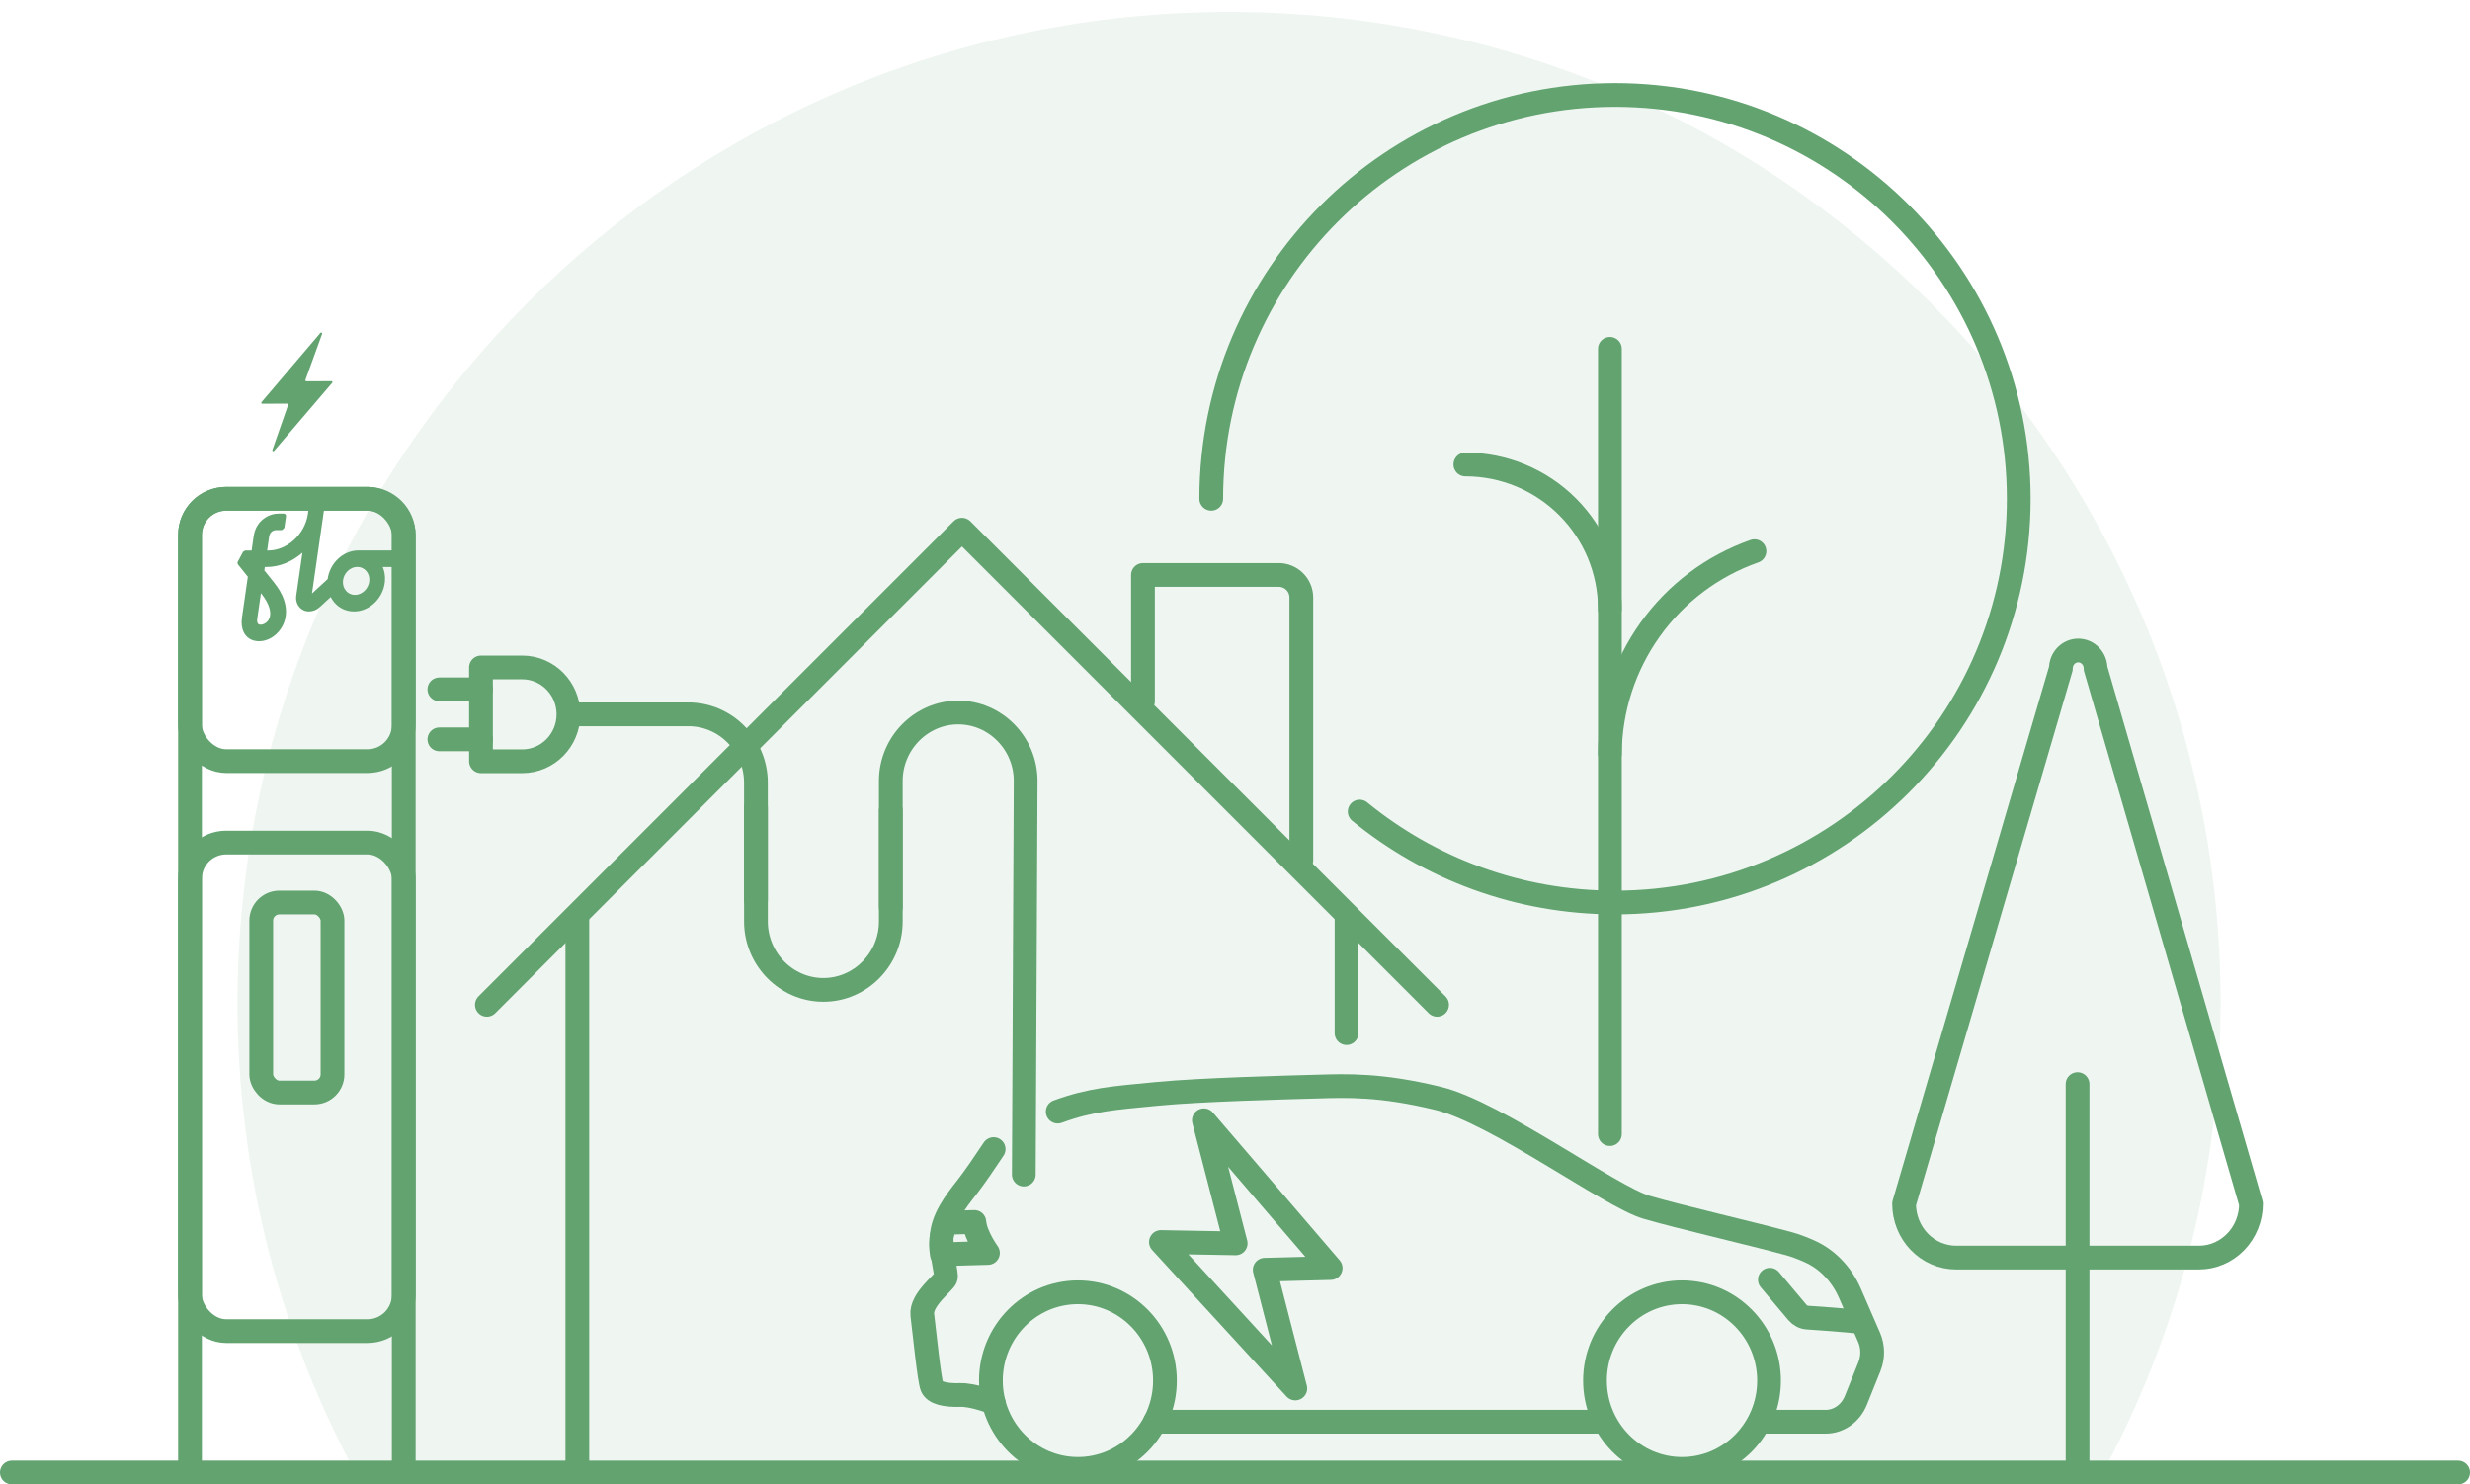 <svg width="208" height="125" viewBox="0 0 208 125" id="residential" fill="none" xmlns="http://www.w3.org/2000/svg">
<path opacity="0.1" d="M177.614 123H29.386C23.389 111.48 20 98.386 20 84.5C20 38.384 57.384 1 103.5 1C149.616 1 187 38.384 187 84.5C187 98.386 183.611 111.48 177.614 123Z" fill="#62A370 "/>
<path d="M135.57 63.456C135.599 59.708 136.783 56.06 138.962 53.01C141.14 49.961 144.206 47.657 147.742 46.415" stroke="#62A370 " stroke-width="2" stroke-linecap="round" stroke-linejoin="round"/>
<path d="M123.398 39.112C126.627 39.112 129.723 40.394 132.005 42.677C134.288 44.959 135.57 48.055 135.57 51.284" stroke="#62A370 " stroke-width="2" stroke-linecap="round" stroke-linejoin="round"/>
<path d="M135.57 95.5V29.374" stroke="#62A370 " stroke-width="2" stroke-linecap="round" stroke-linejoin="round"/>
<path d="M48.617 77.312V123.5M113.393 87V77.312" stroke="#62A370 " stroke-width="2" stroke-linecap="round" stroke-linejoin="round"/>
<path d="M41 84.615L81.009 44.606L121.018 84.615" stroke="#62A370 " stroke-width="2" stroke-linecap="round" stroke-linejoin="round"/>
<path d="M96.25 59.054V48.417H107.681C108.186 48.417 108.671 48.617 109.028 48.975C109.386 49.332 109.586 49.817 109.586 50.322V61.753V72.443" stroke="#62A370 " stroke-width="2" stroke-linecap="round" stroke-linejoin="round"/>
<path d="M189.557 101.369C189.557 102.571 189.095 103.723 188.273 104.573C187.451 105.423 186.337 105.901 185.175 105.901H164.726C163.564 105.901 162.449 105.423 161.627 104.573C160.805 103.723 160.344 102.571 160.344 101.369L173.548 56.289C173.548 55.888 173.702 55.504 173.976 55.221C174.25 54.938 174.621 54.778 175.009 54.778C175.396 54.778 175.767 54.938 176.041 55.221C176.315 55.504 176.469 55.888 176.469 56.289L189.557 101.369Z" stroke="#62A370 " stroke-width="2" stroke-linecap="round" stroke-linejoin="round"/>
<path d="M174.953 122.942L174.953 91.294" stroke="#62A370 " stroke-width="2" stroke-linecap="round" stroke-linejoin="round"/>
<path d="M22.03 50.023C22.729 50.902 22.939 51.729 22.591 52.238C22.378 52.545 22.027 52.647 21.836 52.591C21.777 52.573 21.603 52.521 21.669 52.064L21.974 49.953L22.03 50.023ZM30.088 47.738C30.383 47.738 30.646 47.861 30.84 48.08C31.03 48.3 31.122 48.593 31.099 48.907C31.047 49.563 30.505 50.096 29.887 50.096C29.595 50.096 29.326 49.974 29.139 49.755C28.948 49.535 28.856 49.242 28.879 48.928C28.932 48.272 29.474 47.738 30.091 47.738M33.943 46.423C33.906 46.378 33.854 46.353 33.798 46.353H30.226C30.226 46.353 30.219 46.353 30.216 46.353C30.203 46.353 30.189 46.353 30.176 46.353C28.896 46.353 27.766 47.421 27.592 48.764L26.272 49.981L27.228 43.343V43.329L27.3 42.844L27.389 42.234C27.398 42.174 27.382 42.115 27.346 42.07C27.31 42.024 27.257 42 27.201 42H26.289C26.213 42.07 26.164 42.112 26.088 42.181L25.927 43.294C25.678 44.986 24.184 46.357 22.591 46.357H22.496L22.66 45.216C22.729 44.745 23.044 44.641 23.291 44.637H23.744C23.819 44.567 23.869 44.522 23.944 44.452L24.085 43.483C24.095 43.423 24.079 43.364 24.043 43.319C24.007 43.273 23.954 43.249 23.898 43.249H23.442C22.716 43.249 21.564 43.758 21.36 45.164L21.189 46.357H20.644C20.582 46.395 20.533 46.427 20.47 46.465L20.027 47.295C19.984 47.372 19.994 47.466 20.043 47.533L20.871 48.569L20.375 52.019C20.237 52.981 20.611 53.714 21.357 53.937C21.501 53.979 21.656 54 21.813 54C22.5 54 23.199 53.606 23.636 52.967C23.994 52.451 24.654 51.031 23.087 49.067L22.26 48.031L22.302 47.745H22.447C23.547 47.745 24.614 47.288 25.468 46.542L24.949 50.145C24.896 50.505 24.982 50.84 25.189 51.094C25.392 51.349 25.688 51.488 26.023 51.488C26.358 51.488 26.676 51.356 26.939 51.112L27.848 50.274C27.934 50.438 28.035 50.595 28.157 50.735C28.577 51.223 29.165 51.488 29.812 51.488C31.138 51.488 32.307 50.344 32.416 48.935C32.449 48.513 32.383 48.108 32.232 47.745H33.657C33.732 47.676 33.782 47.634 33.857 47.564L33.998 46.594C34.005 46.535 33.992 46.476 33.956 46.43" fill="#62A370 "/>
<path d="M34 124V45.048C34 43.364 32.636 42 30.952 42H19.048C17.364 42 16 43.364 16 45.048V124" stroke="#62A370 " stroke-width="2"/>
<rect x="16" y="42" width="18" height="22.095" rx="3.048" stroke="#62A370 " stroke-width="2"/>
<rect x="16" y="70.952" width="18" height="41.143" rx="3.048" stroke="#62A370 " stroke-width="2"/>
<rect x="22" y="76" width="6" height="16" rx="1.524" stroke="#62A370 " stroke-width="2"/>
<path d="M26.982 28.032L22.019 33.866C21.975 33.918 22.013 33.997 22.082 33.997L24.184 33.988C24.241 33.988 24.282 34.043 24.263 34.095L22.936 37.893C22.904 37.978 23.018 38.04 23.078 37.969L27.981 32.23C28.025 32.178 27.987 32.099 27.918 32.099L25.797 32.105C25.741 32.105 25.7 32.05 25.718 31.998L27.127 28.108C27.159 28.023 27.045 27.961 26.985 28.029" fill="#62A370 "/>
<line x1="1" y1="124" x2="207" y2="124" stroke="#62A370 " stroke-width="2" stroke-linecap="round" stroke-linejoin="round"/>
<path d="M83.675 96.764C82.992 97.797 82.046 99.186 81.447 99.949C80.438 101.234 79.323 102.678 79.296 104.265C79.269 105.853 79.739 107.215 79.647 107.595C79.556 107.975 77.509 109.426 77.669 110.737C77.852 112.242 78.255 116.221 78.481 116.767C78.706 117.313 79.643 117.506 80.826 117.471C82.008 117.437 83.675 118.124 83.675 118.124" stroke="#62A370 " stroke-width="2" stroke-linecap="round" stroke-linejoin="round"/>
<path d="M148.407 119.723H153.75C154.851 119.723 155.848 119.013 156.288 117.915L157.429 115.075C157.745 114.289 157.733 113.391 157.396 112.615L155.785 108.906C155.087 107.299 153.867 106.028 152.354 105.36C151.789 105.111 151.198 104.881 150.666 104.736C147.327 103.827 141.346 102.459 138.654 101.665C135.595 100.762 126 93.685 121.123 92.498C116.245 91.312 113.417 91.43 110.879 91.502C108.341 91.573 101.094 91.759 97.433 92.113C93.772 92.466 91.893 92.584 89.07 93.608" stroke="#62A370 " stroke-width="2" stroke-linecap="round" stroke-linejoin="round"/>
<path d="M90.773 123.695C94.82 123.695 98.101 120.366 98.101 116.259C98.101 112.153 94.82 108.823 90.773 108.823C86.726 108.823 83.445 112.153 83.445 116.259C83.445 120.366 86.726 123.695 90.773 123.695Z" stroke="#62A370 " stroke-width="2" stroke-linecap="round" stroke-linejoin="round"/>
<path d="M156.693 111.316C155.191 111.166 153.177 111.013 152.207 110.954C151.881 110.935 151.577 110.777 151.358 110.516C150.587 109.599 149.815 108.681 149.043 107.764" stroke="#62A370 " stroke-width="2" stroke-linecap="round" stroke-linejoin="round"/>
<path d="M82.277 103.822C82.542 104.514 82.921 105.12 83.196 105.511C81.904 105.542 80.611 105.583 79.316 105.63C79.299 105.5 79.283 105.37 79.266 105.24C79.243 105.044 79.222 104.75 79.257 104.398C79.279 104.18 79.335 103.812 79.651 103.017C79.657 103.002 79.664 102.988 79.67 102.973C80.464 102.947 81.257 102.922 82.05 102.902C82.085 103.264 82.18 103.568 82.276 103.823L82.277 103.822Z" stroke="#62A370 " stroke-width="2" stroke-linecap="round" stroke-linejoin="round"/>
<path d="M135.044 119.723H97.258" stroke="#62A370 " stroke-width="2" stroke-linecap="round" stroke-linejoin="round"/>
<path d="M101.38 94.338L112.055 106.782L106.505 106.926L109.077 116.922L97.762 104.59L104.057 104.703L101.38 94.338Z" stroke="#62A370 " stroke-width="2" stroke-linecap="round" stroke-linejoin="round"/>
<path d="M75.016 68.255V77.597C75.016 80.766 72.461 83.359 69.338 83.359C66.215 83.359 63.66 80.766 63.66 77.597V67.981" stroke="#62A370 " stroke-width="2" stroke-linecap="round" stroke-linejoin="round"/>
<path d="M57.98 60.155C61.103 60.155 63.658 62.748 63.658 65.917V75.806" stroke="#62A370 " stroke-width="2" stroke-linecap="round" stroke-linejoin="round"/>
<path d="M57.98 60.155H48.285" stroke="#62A370 " stroke-width="2" stroke-linecap="round" stroke-linejoin="round"/>
<path d="M40.504 56.204H43.975C46.124 56.204 47.869 57.975 47.869 60.155C47.869 62.336 46.124 64.107 43.975 64.107H40.504V56.204V56.204Z" stroke="#62A370 " stroke-width="2" stroke-linecap="round" stroke-linejoin="round"/>
<path d="M40.503 58.05H37" stroke="#62A370 " stroke-width="2" stroke-linecap="round" stroke-linejoin="round"/>
<path d="M40.503 62.26H37" stroke="#62A370 " stroke-width="2" stroke-linecap="round" stroke-linejoin="round"/>
<path d="M75.016 76.395V65.762C75.016 62.593 77.571 60 80.694 60C83.816 60 86.371 62.593 86.371 65.762L86.216 98.908" stroke="#62A370 " stroke-width="2" stroke-linecap="round" stroke-linejoin="round"/>
<path d="M141.644 123.695C145.691 123.695 148.972 120.366 148.972 116.259C148.972 112.153 145.691 108.823 141.644 108.823C137.597 108.823 134.316 112.153 134.316 116.259C134.316 120.366 137.597 123.695 141.644 123.695Z" stroke="#62A370 " stroke-width="2" stroke-linecap="round" stroke-linejoin="round"/>
<path d="M102 42C102 23.222 117.222 8 136 8C154.778 8 170 23.222 170 42C170 60.778 154.778 76 136 76C127.844 76 120.359 73.128 114.5 68.341" stroke="#62A370 " stroke-width="2" stroke-linecap="round" stroke-linejoin="round"/>
</svg>